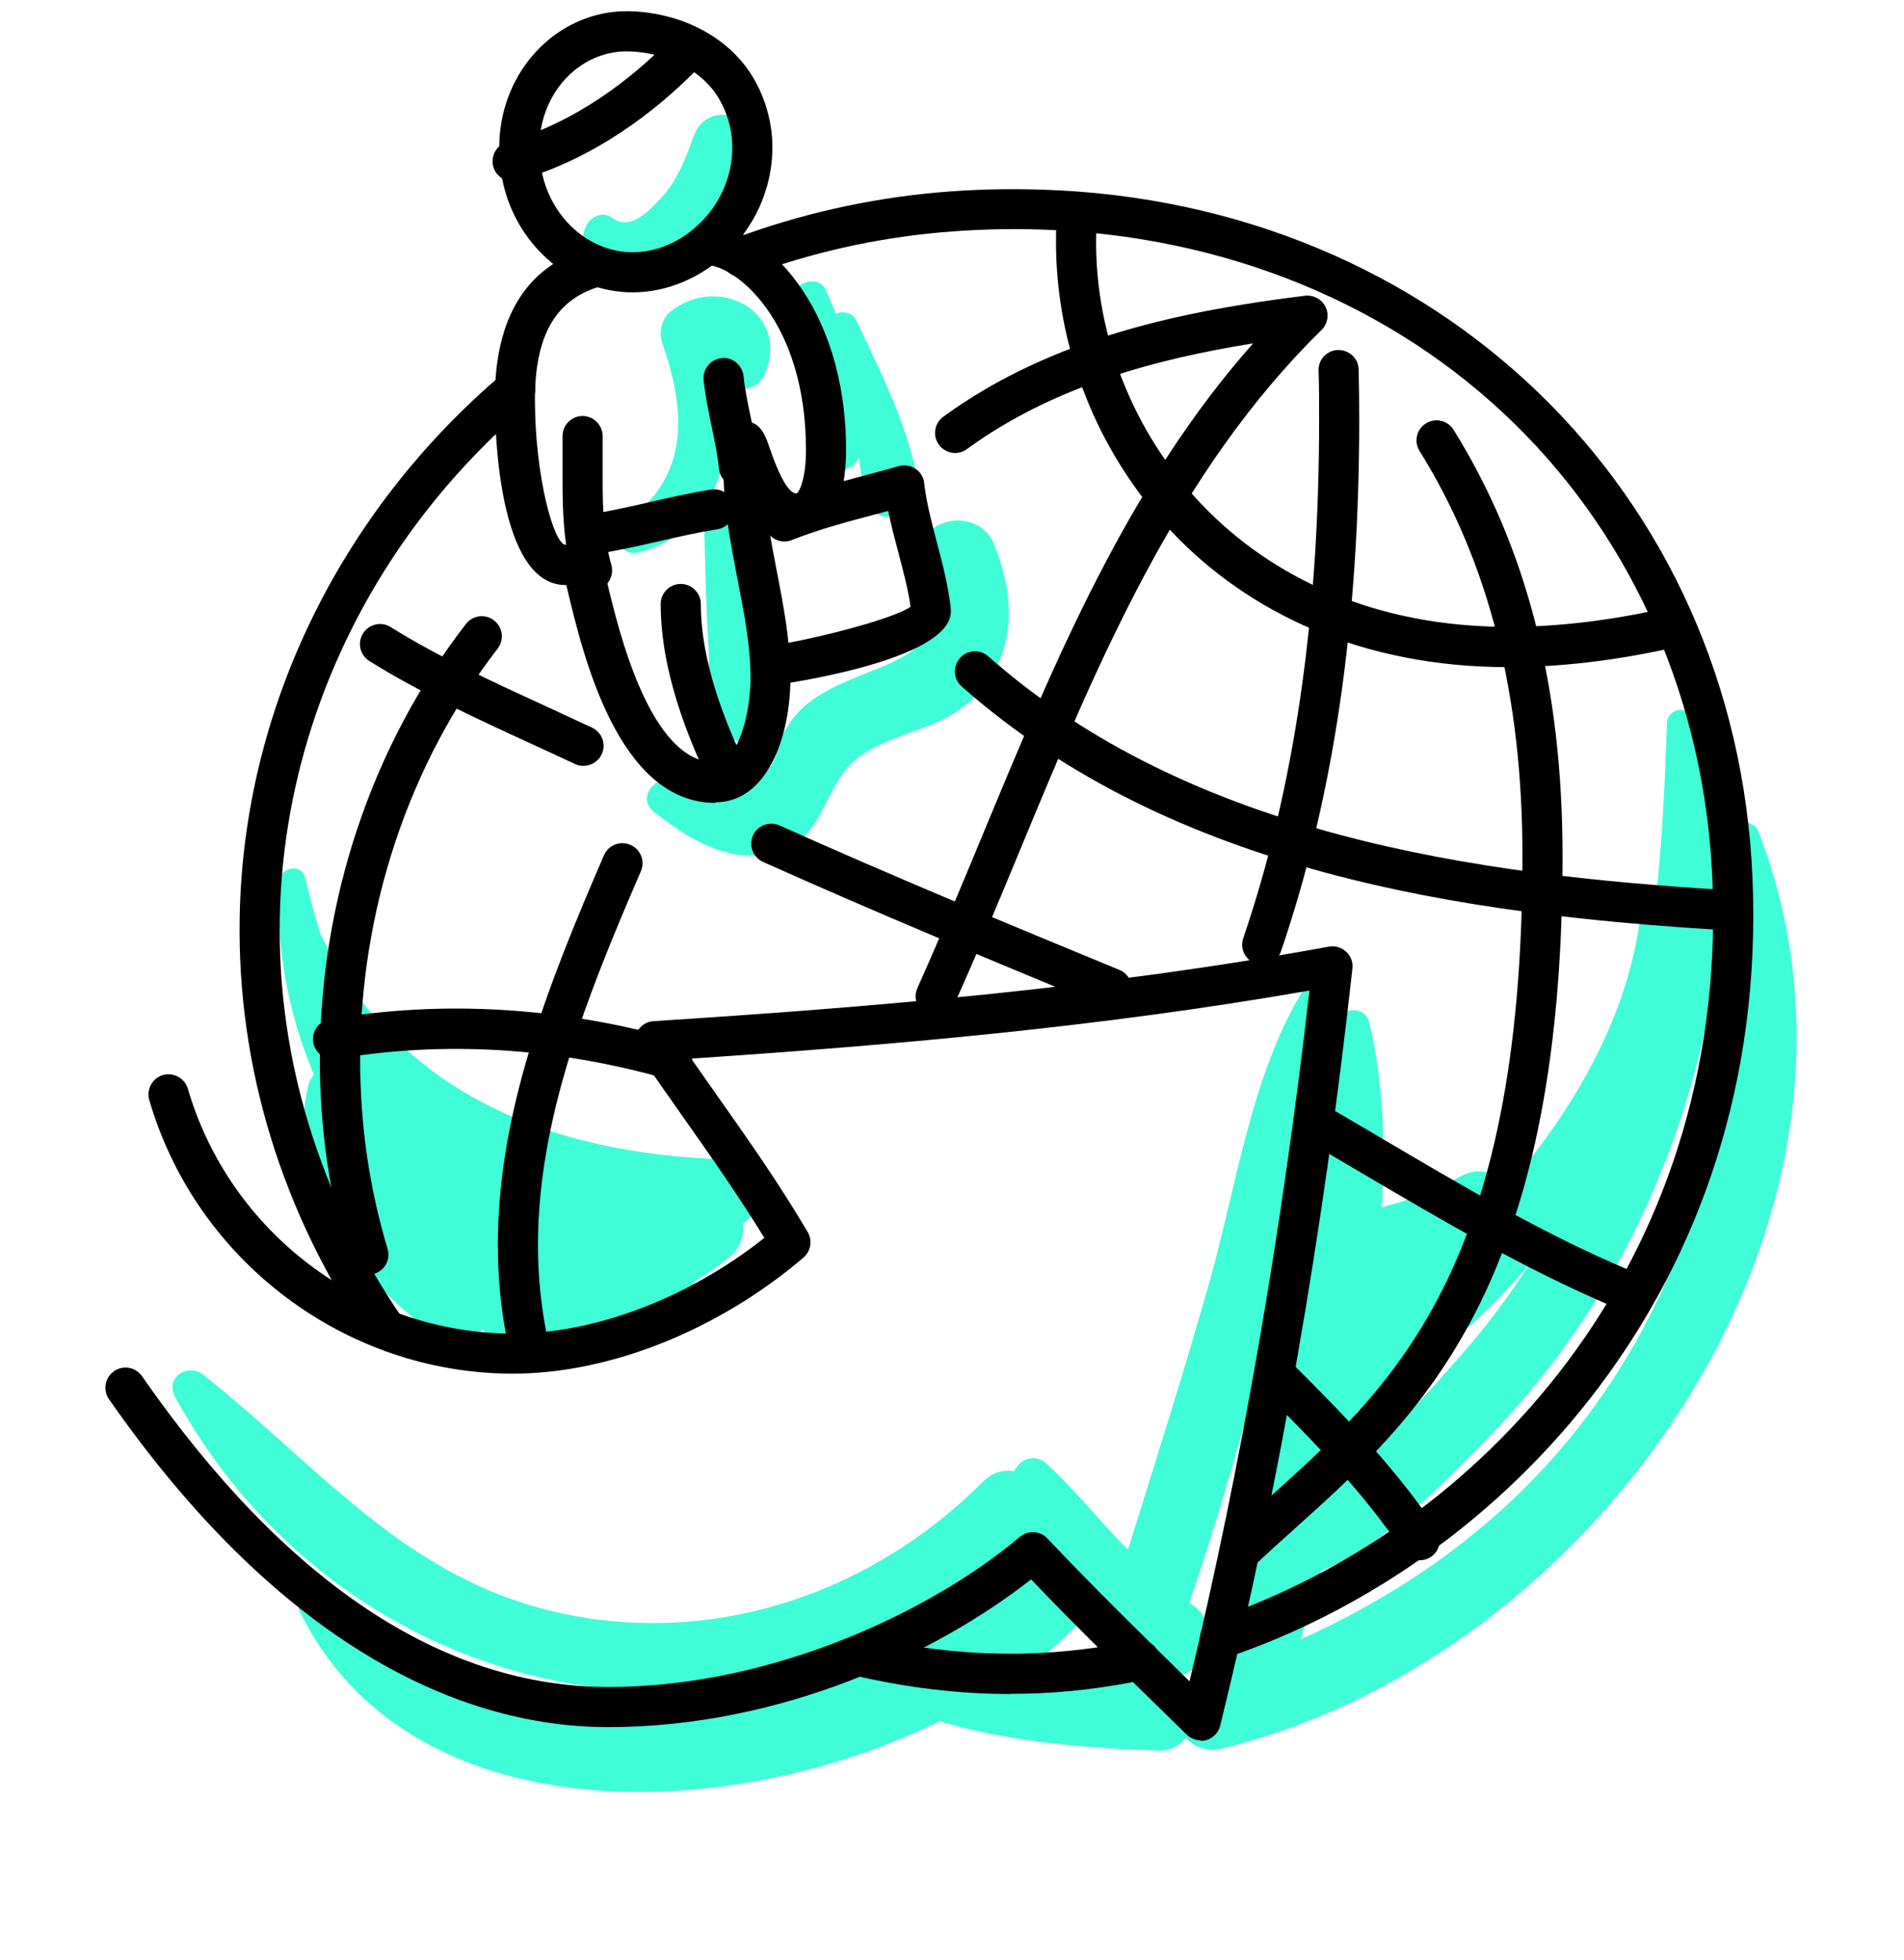 <svg width="102" height="105" viewBox="0 0 102 105" fill="none" xmlns="http://www.w3.org/2000/svg">
<g clip-path="url(#clip0_5981_1753)">
<path d="M94.185 44.521C93.952 43.923 92.969 43.944 92.99 44.683C93.263 54.867 92.25 64.675 86.677 73.491C82.492 80.107 76.565 84.738 69.674 87.839C70.059 86.623 70.414 85.407 70.758 84.181C74.031 82.914 77.487 79.317 79.544 77.22C82.786 73.916 85.573 70.035 87.609 65.881C91.5 57.927 93.902 47.186 90.781 38.563C90.497 37.783 89.332 37.884 89.302 38.766C89.19 41.897 89.058 44.926 88.734 47.885C88.389 47.825 87.984 48.068 87.944 48.514C87.427 53.955 84.59 59.133 80.8 63.52C80.222 62.831 79.209 62.497 78.277 63.014C76.889 63.784 75.501 64.311 74.021 64.685C74.214 61.291 74.112 57.876 73.332 54.725C73.14 53.945 71.883 53.904 71.711 54.725C70.536 60.45 70.606 66.459 69.563 72.244C69.522 72.488 69.472 72.741 69.421 72.984C69.401 73.004 69.37 73.025 69.35 73.045C68.55 73.663 68.55 74.565 68.955 75.284C68.55 77.159 68.094 79.023 67.587 80.867C67.364 81.019 67.182 81.212 67.08 81.445L66.989 81.648C66.746 82.185 66.726 82.793 66.898 83.32C66.513 84.606 66.097 85.883 65.662 87.15C65.105 87.454 64.699 88.011 64.74 88.771L64.78 89.754C64.659 89.794 64.537 89.835 64.415 89.875C63.899 90.048 63.544 90.352 63.331 90.706C63.037 90.372 62.612 90.139 62.054 90.108C61.193 90.048 60.322 90.017 59.461 89.987C59.248 89.369 58.68 88.903 57.9 89.197C57.12 89.49 56.34 89.703 55.559 89.845C55.195 89.825 54.83 89.815 54.465 89.794C55.853 88.822 57.1 87.768 58.133 86.633C58.305 86.44 58.427 86.248 58.508 86.045C58.69 86.258 58.873 86.481 59.045 86.694C59.146 86.805 59.248 86.937 59.369 87.079C59.41 87.291 59.481 87.484 59.612 87.656C59.896 88.021 60.221 88.274 60.565 88.426C61.72 89.592 63.159 90.483 64.395 89.014C65.257 88.001 64.709 86.359 63.706 85.903C65.581 80.391 67.171 74.747 68.529 69.103C69.725 64.128 71.66 58.18 70.88 53.043C70.809 52.556 70.13 52.567 69.907 52.911C67.04 57.42 66.209 63.733 64.75 68.84C63.392 73.602 61.903 78.314 60.423 83.036C60.241 82.843 60.048 82.651 59.856 82.448C58.62 81.121 57.444 79.712 56.117 78.466C55.438 77.828 54.617 78.182 54.333 78.831C53.776 78.729 53.178 78.871 52.661 79.388C46.865 85.204 38.678 88.133 30.511 86.532C21.929 84.85 17.359 78.79 10.894 73.663C10.073 73.004 8.817 73.805 9.374 74.838C18.747 92.013 41.444 96.229 55.529 82.256C55.559 82.225 55.58 82.195 55.61 82.154C55.843 82.519 56.086 82.884 56.34 83.249C55.995 83.32 55.641 83.502 55.326 83.836C50.544 88.963 42.934 91.527 36.064 92.115C28.677 92.743 22.729 90.22 17.187 85.498C16.569 84.971 15.707 85.62 16.062 86.359C21.848 98.194 38.83 97.87 50.341 92.226C54.09 93.371 58.609 93.695 62.054 93.797C62.754 93.817 63.24 93.513 63.524 93.088C63.939 93.594 64.608 93.888 65.459 93.685C85.654 88.781 102.17 65.091 94.196 44.541L94.185 44.521ZM78.186 72.71C76.717 74.372 74.447 76.987 72.066 78.79C72.289 77.757 72.491 76.713 72.674 75.669C76.139 73.501 79.28 70.856 81.925 67.756C80.8 69.498 79.564 71.16 78.186 72.71Z" fill="#3FFDD7"/>
<path d="M38.851 62.122C29.407 61.818 21.291 58.555 17.157 50.023C16.853 49.04 16.589 48.047 16.346 47.034C16.164 46.233 15.019 46.456 14.978 47.216C14.765 50.854 15.464 54.35 16.812 57.582C16.67 57.754 16.559 57.957 16.508 58.19C15.191 63.996 18.91 68.039 23.135 71.444C24.077 72.204 25.232 71.89 25.881 71.201C26.236 71.93 26.985 72.487 27.988 72.305C30.643 71.819 33.095 70.968 35.396 69.742C36.176 69.742 36.865 69.275 37.23 68.657C37.817 68.282 38.395 67.887 38.962 67.451C39.611 66.955 39.895 66.225 39.803 65.557C41.161 64.706 40.847 62.182 38.841 62.122H38.851Z" fill="#3FFDD7"/>
<path d="M53.269 29.18C52.337 26.92 48.629 27.853 49.53 30.214C51.597 35.604 47.048 35.26 43.836 37.286C42.924 37.864 42.285 38.593 41.83 39.576C41.637 40.002 41.596 40.579 41.353 40.954C39.702 43.538 38.212 42.565 36.378 41.775C35.355 41.329 33.967 42.667 35.041 43.508C36.783 44.865 38.79 46.163 41.11 45.778C44.474 45.22 43.897 41.775 46.379 40.306C48.568 38.999 50.817 39.07 52.611 36.911C54.485 34.662 54.323 31.774 53.259 29.19L53.269 29.18Z" fill="#3FFDD7"/>
<path d="M49.166 25.897C48.73 22.948 47.139 19.838 45.872 17.163C45.66 16.717 45.173 16.656 44.778 16.808C44.606 16.382 44.423 15.957 44.231 15.531C43.795 14.589 42.133 15.268 42.539 16.241C43.593 18.774 43.765 21.276 43.572 23.992C43.471 25.441 45.457 25.623 46.014 24.539C46.116 25.248 46.217 25.958 46.389 26.657C46.825 28.501 49.429 27.67 49.166 25.887V25.897Z" fill="#3FFDD7"/>
<path d="M37.169 7.273C36.723 8.499 36.318 9.624 35.416 10.607C34.808 11.266 33.764 12.38 32.852 11.711C31.859 10.982 30.927 12.34 31.332 13.231C32.224 15.167 34.869 14.711 36.318 13.738C38.162 12.492 39.854 10.364 40.3 8.145C40.705 6.088 37.888 5.318 37.169 7.283V7.273Z" fill="#3FFDD7"/>
<path d="M35.881 16.717C35.466 17.061 35.283 17.821 35.456 18.318C36.742 21.945 36.996 25.583 33.49 27.944C32.649 28.511 33.166 29.839 34.189 29.596C38.242 28.623 39.306 24.519 39.124 20.739C39.803 20.973 40.613 20.82 40.938 20.111C42.427 16.747 38.485 14.609 35.891 16.717H35.881Z" fill="#3FFDD7"/>
<path d="M41.86 37.854C41.809 37.368 41.546 36.962 41.202 36.689C40.847 35.574 40.877 33.811 40.735 32.899C40.462 31.207 40.127 29.535 39.793 27.853C39.56 26.678 37.696 26.961 37.726 28.137C37.767 30.386 37.837 32.626 37.959 34.875C38.04 36.294 37.746 38.209 38.83 39.303C39.408 39.881 40.158 39.86 40.857 39.566L41.08 39.475C41.546 39.273 41.941 38.573 41.891 38.067C41.891 37.996 41.88 37.935 41.87 37.864L41.86 37.854Z" fill="#3FFDD7"/>
<path d="M20.672 72.305C20.328 72.305 19.994 72.143 19.781 71.839C15.1 64.999 12.698 57.157 12.84 49.152C13.032 38.087 18.16 27.488 26.894 20.061C27.35 19.676 28.029 19.736 28.414 20.182C28.799 20.638 28.738 21.317 28.292 21.702C20.024 28.724 15.181 38.745 14.988 49.192C14.856 56.751 17.126 64.158 21.554 70.623C21.889 71.109 21.767 71.778 21.27 72.123C21.088 72.254 20.875 72.315 20.662 72.315L20.672 72.305Z" fill="black"/>
<path d="M54.131 90.767C51.375 90.767 48.558 90.433 45.741 89.764C45.163 89.632 44.809 89.044 44.941 88.467C45.072 87.889 45.65 87.525 46.237 87.666C49.186 88.366 52.125 88.669 54.972 88.599C56.897 88.548 58.873 88.315 60.849 87.899C61.426 87.778 62.004 88.153 62.126 88.73C62.247 89.308 61.872 89.885 61.295 90.007C59.197 90.443 57.1 90.696 55.043 90.747C54.749 90.747 54.455 90.757 54.151 90.757L54.131 90.767Z" fill="black"/>
<path d="M65.368 88.852C64.922 88.852 64.497 88.568 64.345 88.122C64.152 87.555 64.456 86.947 65.024 86.765C78.966 82.063 92.635 67.968 91.734 47.095C91.328 37.651 87.559 28.978 81.104 22.675C74.579 16.291 65.571 12.603 55.732 12.299C53.938 12.238 52.145 12.299 50.402 12.451C46.876 12.765 43.41 13.545 40.097 14.782C39.54 14.984 38.922 14.711 38.719 14.153C38.516 13.596 38.79 12.978 39.347 12.775C42.843 11.468 46.501 10.648 50.22 10.313C52.044 10.151 53.918 10.1 55.803 10.161C76.98 10.82 93 26.323 93.882 47.024C94.824 69.012 80.415 83.867 65.703 88.822C65.591 88.862 65.469 88.882 65.358 88.882L65.368 88.852Z" fill="black"/>
<path d="M33.896 15.663C33.825 15.663 33.764 15.663 33.693 15.663C31.859 15.602 30.137 14.802 28.83 13.393C27.391 11.843 26.651 9.766 26.752 7.557C26.915 3.848 29.65 0.869 33.116 0.616C33.43 0.596 33.754 0.596 34.078 0.616C36.794 0.798 39.145 2.126 40.35 4.162C40.969 5.206 41.323 6.402 41.374 7.618C41.455 9.745 40.624 11.853 39.094 13.403C37.665 14.852 35.781 15.663 33.906 15.663H33.896ZM33.602 2.754C33.491 2.754 33.379 2.754 33.268 2.764C30.887 2.936 29.012 5.034 28.901 7.648C28.83 9.279 29.367 10.809 30.41 11.934C31.322 12.917 32.508 13.474 33.764 13.515C35.122 13.555 36.5 12.968 37.564 11.893C38.679 10.769 39.287 9.239 39.226 7.709C39.195 6.847 38.942 6.006 38.506 5.267C37.665 3.848 35.912 2.896 33.937 2.764C33.825 2.764 33.714 2.754 33.612 2.754H33.602Z" fill="black"/>
<path d="M27.461 9.715C26.995 9.715 26.559 9.411 26.428 8.935C26.265 8.368 26.6 7.77 27.167 7.608C30.927 6.534 33.885 4.142 35.699 2.318C36.115 1.903 36.804 1.903 37.219 2.318C37.635 2.734 37.635 3.423 37.219 3.838C35.223 5.845 31.95 8.479 27.755 9.675C27.654 9.705 27.552 9.715 27.461 9.715Z" fill="black"/>
<path d="M38.324 43.021C33.136 43.021 31.241 35.118 30.43 31.733C30.4 31.612 30.369 31.48 30.339 31.348H30.298C26.691 31.348 26.509 23.07 26.509 21.408C26.509 17.071 28.15 14.346 31.393 13.332C31.96 13.15 32.558 13.464 32.74 14.031C32.923 14.599 32.609 15.207 32.041 15.379C29.731 16.109 28.657 18.024 28.657 21.408C28.657 25.552 29.68 29.19 30.298 29.19C30.4 29.19 30.501 29.17 30.602 29.16C30.775 29.14 30.947 29.119 31.099 29.119C32.021 29.119 32.193 29.818 32.528 31.217C33.156 33.851 34.838 40.853 38.324 40.853C39.55 40.853 40.208 38.218 40.208 36.303C40.208 34.642 39.874 32.889 39.509 31.034C39.144 29.129 38.759 27.154 38.759 25.218C38.759 23.597 38.759 22.776 39.752 22.614C40.705 22.452 41.009 23.354 41.211 23.941C41.911 26.009 42.387 26.444 42.67 26.444C42.812 26.373 43.177 25.684 43.177 24.114C43.177 17.152 39.367 14.204 37.847 14.204C37.249 14.204 36.773 13.717 36.773 13.13C36.773 12.542 37.26 12.056 37.847 12.056C40.907 12.056 45.325 16.352 45.325 24.114C45.325 28.157 43.461 28.592 42.67 28.592C42.083 28.592 41.586 28.39 41.161 28.076C41.292 28.927 41.455 29.778 41.617 30.619C41.981 32.493 42.346 34.429 42.346 36.293C42.346 39.515 41.08 42.991 38.313 42.991L38.324 43.021Z" fill="black"/>
<path d="M41.535 36.719C40.998 36.719 40.532 36.314 40.472 35.767C40.401 35.179 40.826 34.642 41.414 34.571C42.944 34.389 47.666 33.264 48.78 32.514C48.649 31.572 48.395 30.629 48.132 29.626C47.939 28.897 47.737 28.147 47.585 27.377C47.392 27.427 47.2 27.478 47.007 27.529C45.396 27.954 43.876 28.36 42.417 28.937C41.87 29.16 41.242 28.887 41.019 28.339C40.796 27.792 41.069 27.164 41.617 26.941C43.197 26.313 44.849 25.867 46.45 25.441C47.017 25.289 47.585 25.137 48.152 24.975C48.456 24.894 48.78 24.945 49.044 25.117C49.307 25.289 49.48 25.573 49.51 25.887C49.632 26.941 49.905 27.974 50.189 29.059C50.483 30.173 50.787 31.328 50.929 32.544C50.929 32.615 50.939 32.686 50.939 32.757C50.939 35.432 41.728 36.668 41.637 36.689C41.596 36.689 41.556 36.689 41.505 36.689L41.535 36.719Z" fill="black"/>
<path d="M38.922 42.444C38.516 42.444 38.131 42.211 37.949 41.826C36.855 39.495 35.395 35.979 35.395 32.362C35.395 31.764 35.882 31.288 36.47 31.288C37.057 31.288 37.544 31.774 37.544 32.362C37.544 35.543 38.891 38.755 39.894 40.904C40.148 41.441 39.915 42.079 39.378 42.332C39.226 42.403 39.074 42.434 38.922 42.434V42.444Z" fill="black"/>
<path d="M31.717 31.643C31.251 31.643 30.816 31.339 30.684 30.862C30.198 29.17 30.137 27.438 30.137 25.816C30.137 25.411 30.137 24.995 30.137 24.58C30.137 24.175 30.137 23.769 30.137 23.364C30.137 22.766 30.623 22.29 31.211 22.29C31.799 22.29 32.285 22.776 32.285 23.364C32.285 23.78 32.285 24.195 32.285 24.61C32.285 25.016 32.285 25.421 32.285 25.816C32.285 27.285 32.346 28.836 32.751 30.275C32.913 30.842 32.579 31.44 32.011 31.602C31.91 31.632 31.809 31.643 31.717 31.643Z" fill="black"/>
<path d="M39.58 26.079C39.033 26.079 38.566 25.664 38.516 25.107C38.435 24.347 38.283 23.617 38.121 22.847C37.959 22.057 37.786 21.236 37.695 20.364C37.634 19.777 38.07 19.25 38.658 19.189C39.245 19.118 39.772 19.564 39.833 20.152C39.914 20.912 40.066 21.641 40.228 22.411C40.39 23.202 40.563 24.022 40.654 24.894C40.715 25.482 40.279 26.008 39.691 26.069C39.651 26.069 39.62 26.069 39.58 26.069V26.079Z" fill="black"/>
<path d="M31.88 29.677C31.363 29.677 30.897 29.292 30.816 28.765C30.724 28.177 31.13 27.63 31.717 27.539C32.741 27.377 33.805 27.133 34.828 26.9C35.892 26.657 36.996 26.404 38.101 26.232C38.679 26.14 39.236 26.546 39.327 27.133C39.418 27.721 39.013 28.268 38.425 28.359C37.402 28.522 36.338 28.765 35.315 28.998C34.251 29.241 33.146 29.494 32.042 29.667C31.991 29.667 31.93 29.677 31.88 29.677Z" fill="black"/>
<path d="M64.324 93.249C64.05 93.249 63.777 93.138 63.574 92.945L63.078 92.459C60.474 89.916 57.788 87.291 55.235 84.626C50.219 88.558 41.89 92.54 32.588 92.54C23.287 92.54 13.944 86.623 5.838 74.97C5.504 74.484 5.615 73.815 6.111 73.47C6.598 73.126 7.267 73.248 7.611 73.744C15.302 84.799 23.702 90.392 32.599 90.392C41.495 90.392 50.037 86.238 54.637 82.347C55.073 81.982 55.721 82.012 56.106 82.428C58.559 85.022 61.173 87.585 63.726 90.088C66.523 78.395 68.681 65.952 70.15 53.073C58.873 55.049 47.625 56.012 37.026 56.721C37.462 57.339 37.898 57.967 38.334 58.585C40.016 60.967 41.748 63.429 43.268 66.013C43.532 66.459 43.441 67.036 43.045 67.381C38.475 71.282 32.659 73.602 27.471 73.602C18.524 73.602 10.509 67.573 7.996 58.94C7.834 58.373 8.158 57.775 8.726 57.602C9.293 57.44 9.891 57.765 10.063 58.332C12.313 66.053 19.477 71.454 27.471 71.454C31.899 71.454 36.885 69.549 40.948 66.327C39.58 64.098 38.06 61.929 36.581 59.832C35.77 58.687 34.97 57.542 34.189 56.387C33.977 56.062 33.946 55.657 34.118 55.312C34.291 54.968 34.625 54.735 35.01 54.715C46.521 53.975 58.873 52.972 71.194 50.722C71.528 50.662 71.873 50.763 72.116 50.996C72.37 51.229 72.491 51.563 72.451 51.898C70.89 66.063 68.509 79.712 65.368 92.459C65.277 92.834 64.993 93.128 64.618 93.239C64.517 93.27 64.425 93.28 64.324 93.28V93.249Z" fill="black"/>
<path d="M19.72 68.293C19.253 68.293 18.828 67.989 18.696 67.533C17.663 64.108 17.136 60.501 17.136 56.802C17.136 48.26 19.912 39.962 24.958 33.436C25.323 32.96 26.002 32.879 26.468 33.244C26.934 33.608 27.025 34.277 26.66 34.753C21.908 40.904 19.294 48.736 19.294 56.802C19.294 60.288 19.791 63.682 20.763 66.915C20.936 67.482 20.611 68.08 20.044 68.252C19.942 68.283 19.831 68.303 19.73 68.303L19.72 68.293Z" fill="black"/>
<path d="M50.118 54.452C49.966 54.452 49.824 54.421 49.682 54.36C49.145 54.117 48.902 53.479 49.145 52.942C50.351 50.257 51.516 47.45 52.641 44.734C56.471 35.503 60.413 25.979 67.131 18.399C61.943 19.23 56.41 20.699 51.8 24.063C51.324 24.418 50.645 24.307 50.3 23.83C49.946 23.354 50.057 22.675 50.533 22.331C56.451 18.004 63.645 16.626 69.907 15.846C70.363 15.795 70.809 16.028 71.012 16.444C71.214 16.859 71.123 17.355 70.799 17.68C63.047 25.269 58.771 35.584 54.637 45.565C53.502 48.301 52.337 51.118 51.111 53.833C50.929 54.229 50.544 54.472 50.128 54.472L50.118 54.452Z" fill="black"/>
<path d="M67.617 51.695C67.506 51.695 67.384 51.675 67.273 51.634C66.715 51.442 66.411 50.834 66.604 50.266C69.34 42.231 70.667 33.142 70.667 22.492C70.667 21.611 70.667 20.729 70.637 19.848C70.626 19.25 71.093 18.764 71.69 18.753C72.288 18.753 72.775 19.209 72.785 19.807C72.805 20.699 72.815 21.601 72.815 22.492C72.815 33.385 71.447 42.697 68.63 50.955C68.478 51.401 68.063 51.685 67.617 51.685V51.695Z" fill="black"/>
<path d="M66.624 84.009C66.34 84.009 66.047 83.897 65.834 83.664C65.428 83.228 65.459 82.549 65.895 82.144C66.543 81.536 67.202 80.949 67.87 80.351C74.599 74.322 81.56 68.08 81.56 45.879C81.56 37.226 79.756 30.123 76.048 24.165C75.734 23.658 75.885 22.999 76.392 22.685C76.899 22.371 77.557 22.523 77.871 23.03C81.793 29.332 83.708 36.81 83.708 45.879C83.708 69.032 76.058 75.892 69.309 81.952C68.651 82.539 68.002 83.127 67.364 83.725C67.161 83.918 66.898 84.009 66.634 84.009H66.624Z" fill="black"/>
<path d="M35.993 57.846C35.892 57.846 35.801 57.836 35.699 57.805C29.812 56.123 23.743 55.758 18.028 56.741C17.45 56.843 16.883 56.447 16.782 55.86C16.68 55.272 17.075 54.715 17.663 54.613C23.702 53.57 30.096 53.955 36.297 55.728C36.865 55.89 37.199 56.488 37.037 57.055C36.905 57.532 36.469 57.836 36.003 57.836L35.993 57.846Z" fill="black"/>
<path d="M28.181 72.477C27.674 72.477 27.228 72.123 27.127 71.606C26.823 70.025 26.671 68.373 26.671 66.701C26.671 59.568 29.356 52.759 32.355 45.828C32.588 45.281 33.227 45.028 33.774 45.271C34.321 45.504 34.574 46.142 34.331 46.689C31.423 53.407 28.819 59.983 28.819 66.712C28.819 68.252 28.961 69.762 29.235 71.211C29.346 71.798 28.961 72.356 28.383 72.467C28.312 72.477 28.252 72.487 28.181 72.487V72.477Z" fill="black"/>
<path d="M31.251 41.035C31.099 41.035 30.937 41.005 30.795 40.934C30.035 40.579 29.255 40.215 28.475 39.86C25.526 38.502 22.486 37.104 19.791 35.422C19.284 35.108 19.132 34.439 19.447 33.942C19.761 33.436 20.429 33.284 20.926 33.598C23.5 35.209 26.489 36.577 29.377 37.904C30.167 38.269 30.957 38.634 31.717 38.989C32.254 39.242 32.487 39.88 32.234 40.417C32.052 40.802 31.667 41.035 31.261 41.035H31.251Z" fill="black"/>
<path d="M59.551 54.036C59.419 54.036 59.278 54.005 59.146 53.955C53.168 51.482 46.977 48.919 40.877 46.183C40.34 45.94 40.096 45.301 40.34 44.764C40.583 44.227 41.221 43.984 41.758 44.227C47.828 46.953 53.998 49.506 59.967 51.969C60.514 52.192 60.777 52.82 60.544 53.377C60.372 53.793 59.977 54.046 59.551 54.046V54.036Z" fill="black"/>
<path d="M86.768 70.066C86.627 70.066 86.485 70.035 86.353 69.985C81.722 68.019 77.284 65.405 72.998 62.882C72.177 62.395 71.356 61.919 70.546 61.443C70.029 61.139 69.857 60.48 70.161 59.974C70.465 59.457 71.124 59.285 71.63 59.589C72.451 60.065 73.261 60.551 74.092 61.038C78.318 63.53 82.685 66.114 87.194 68.019C87.741 68.252 87.995 68.88 87.761 69.427C87.589 69.833 87.194 70.086 86.768 70.086V70.066Z" fill="black"/>
<path d="M76.048 83.603C75.704 83.603 75.359 83.431 75.156 83.127C73.12 80.067 70.526 77.392 67.82 74.686C67.405 74.271 67.405 73.582 67.82 73.167C68.236 72.751 68.925 72.751 69.34 73.167C72.127 75.953 74.802 78.719 76.95 81.931C77.284 82.428 77.142 83.097 76.656 83.421C76.474 83.543 76.261 83.603 76.058 83.603H76.048Z" fill="black"/>
<path d="M92.473 49.841C92.473 49.841 92.432 49.841 92.412 49.841C78.55 49.01 62.855 46.811 51.516 36.78C51.07 36.385 51.03 35.706 51.425 35.26C51.82 34.814 52.499 34.773 52.945 35.169C63.797 44.764 79.057 46.882 92.544 47.693C93.131 47.723 93.587 48.24 93.557 48.828C93.527 49.395 93.05 49.841 92.483 49.841H92.473Z" fill="black"/>
<path d="M80.8 35.746C65.064 35.746 56.572 24.023 56.572 12.988C56.572 12.664 56.572 12.35 56.593 12.025C56.623 11.428 57.119 10.972 57.717 11.002C58.315 11.032 58.771 11.529 58.741 12.127C58.73 12.41 58.72 12.704 58.72 12.988C58.72 22.979 66.462 33.588 80.8 33.588C83.394 33.588 86.18 33.264 89.088 32.615C89.666 32.483 90.243 32.848 90.375 33.436C90.507 34.013 90.142 34.591 89.554 34.723C86.494 35.402 83.556 35.746 80.8 35.746Z" fill="black"/>
</g>
<defs>
<clipPath id="clip0_5981_1753">
<rect width="101.52" height="103.719" fill="white" transform="translate(0.255 0.596)"/>
</clipPath>
</defs>
</svg>
